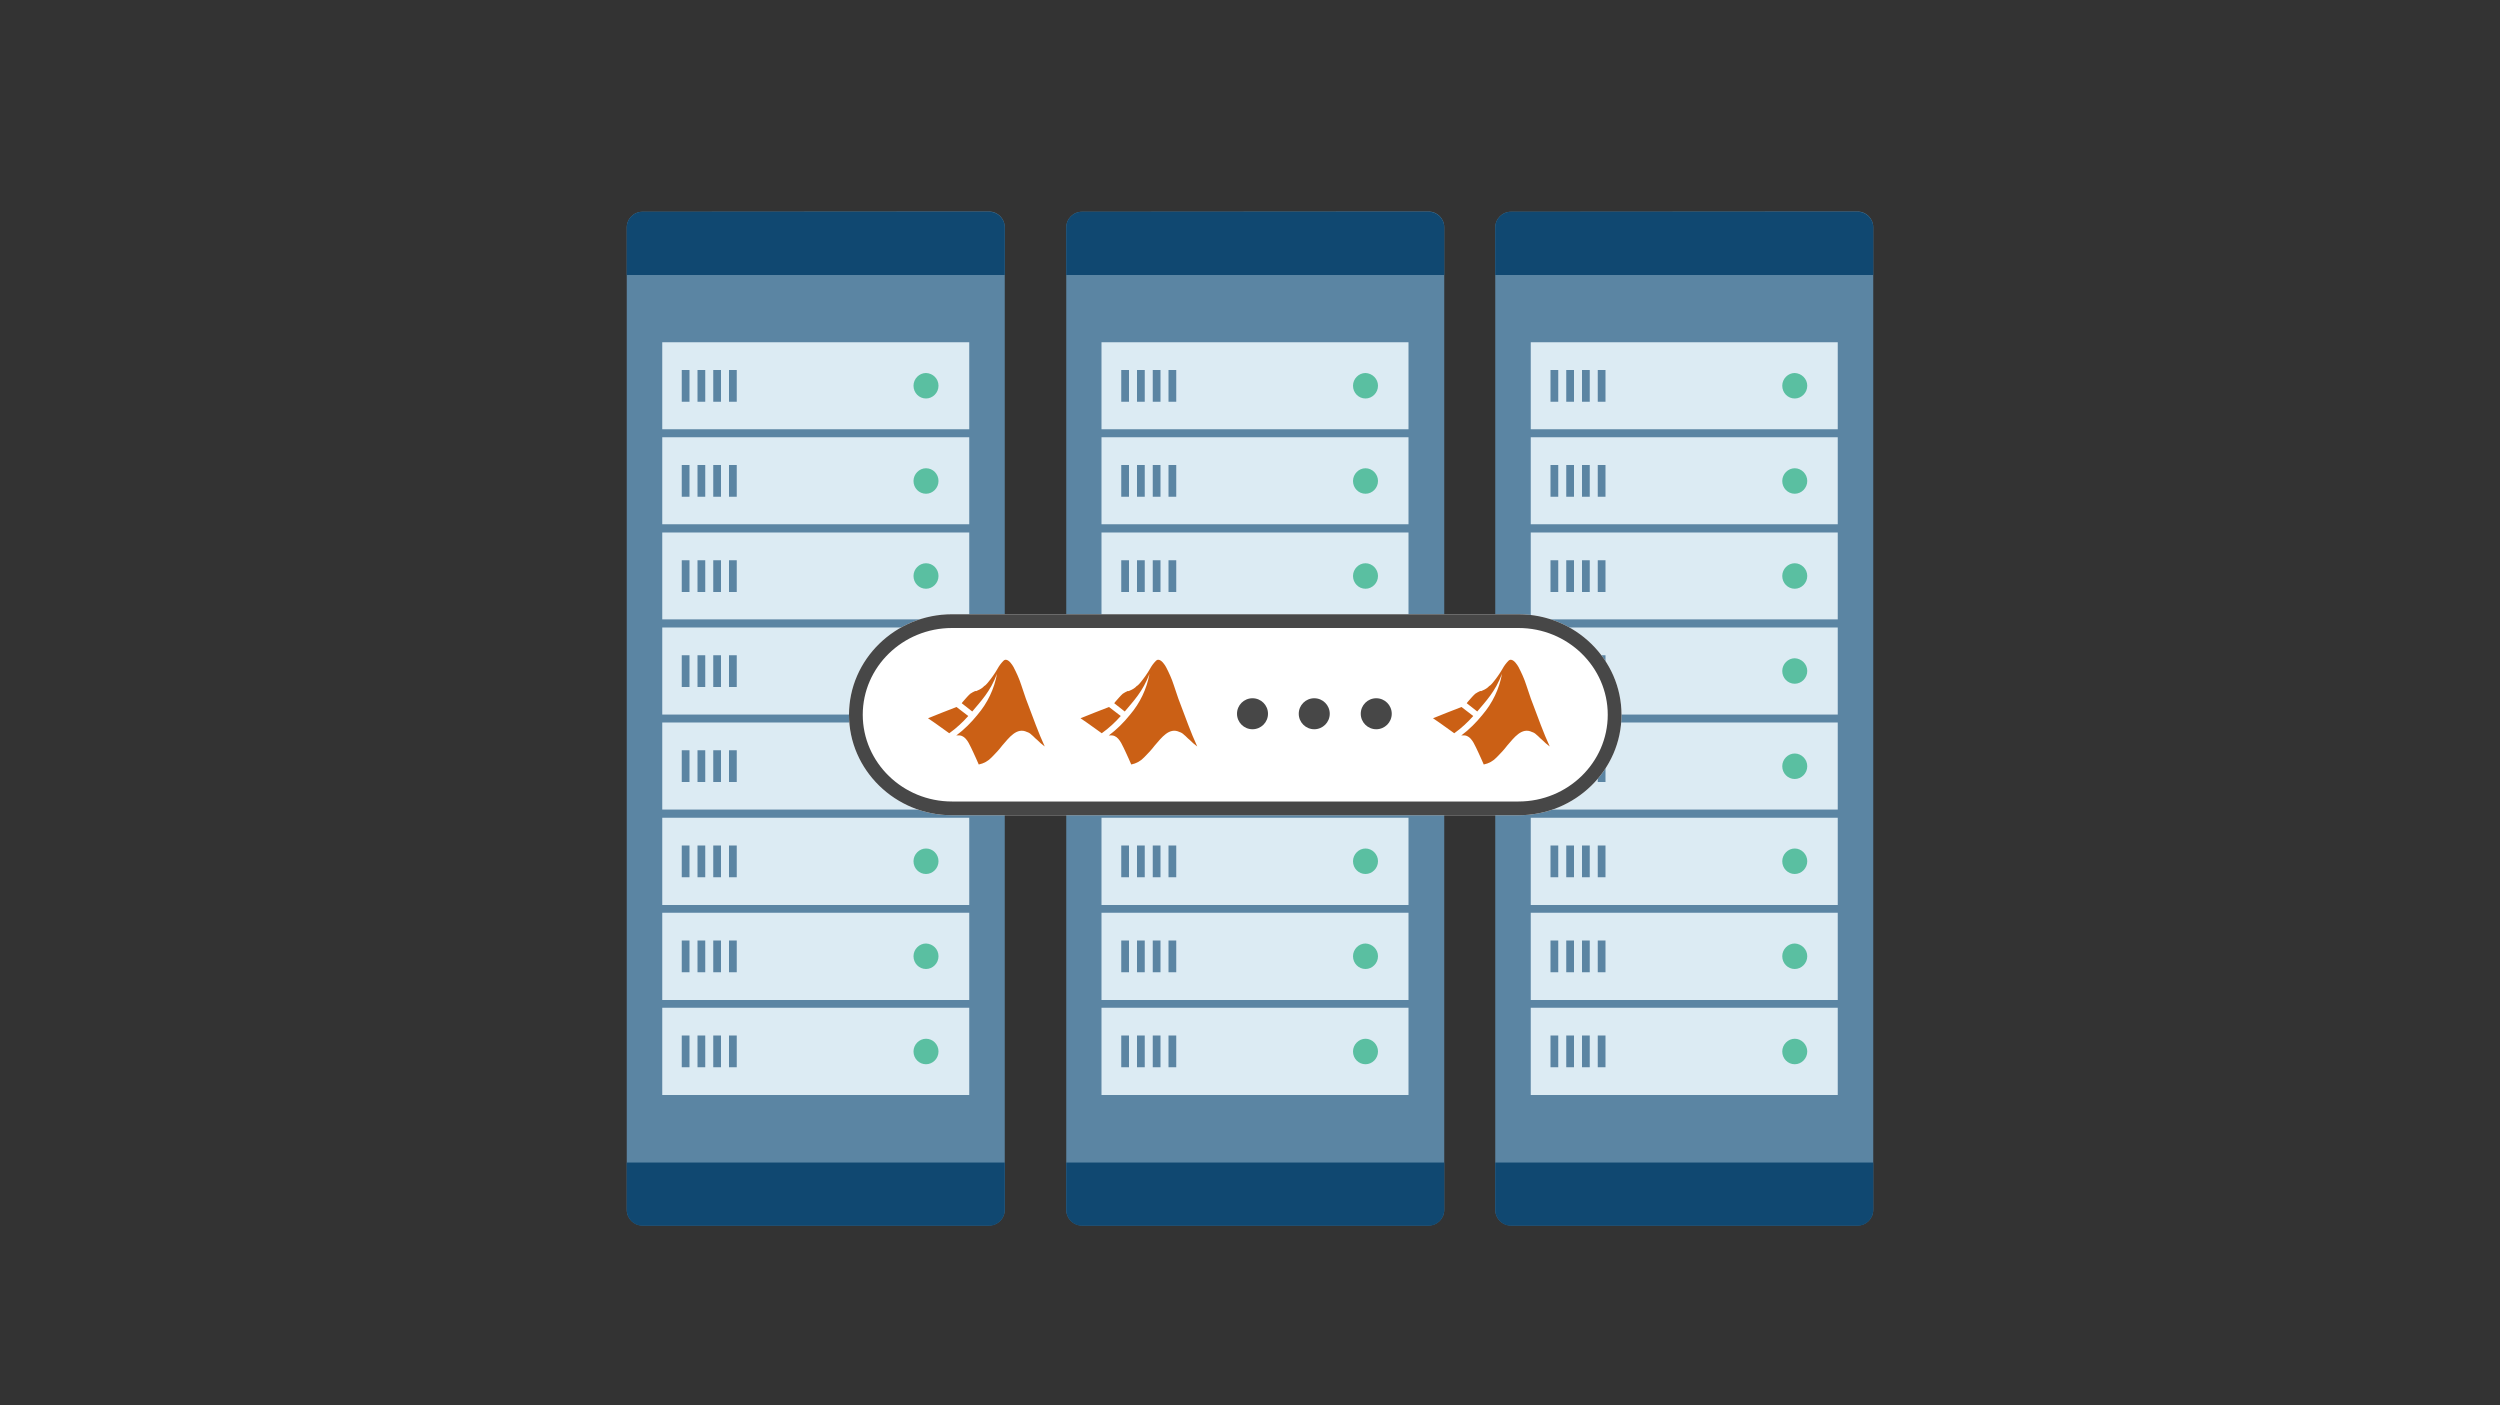 <?xml version="1.0" encoding="utf-8"?>
<!-- Generator: Adobe Illustrator 28.1.0, SVG Export Plug-In . SVG Version: 6.00 Build 0)  -->
<svg version="1.1" id="Layer_1" xmlns="http://www.w3.org/2000/svg" xmlns:xlink="http://www.w3.org/1999/xlink" x="0px" y="0px"
	 width="1000px" height="562px" viewBox="0 0 1000 562" style="enable-background:new 0 0 1000 562;" xml:space="preserve">
<rect x="0" y="0" width="1000" height="562" fill="#333333" stroke="none"/>
<style type="text/css">
	.st0{fill:#5B85A3;}
	.st1{fill:#104871;}
	.st2{fill:#DCEBF3;}
	.st3{fill:#5ABFA1;}
	.st4{fill:#FFFFFF;}
	.st5{fill:#474747;}
	.st6{fill:#CB6015;}
</style>
<path class="st0" d="M395.6,84.6c3.5,0,6.3,2.8,6.3,6.3v393c0,3.5-2.8,6.3-6.3,6.3H257c-3.5,0-6.3-2.8-6.3-6.3V91
	c0-3.5,2.8-6.3,6.3-6.3L395.6,84.6L395.6,84.6z"/>
<path class="st1" d="M250.7,484c0,3.5,2.8,6.3,6.3,6.3h138.6c3.5,0,6.3-2.8,6.3-6.3v-19H250.7V484z"/>
<path class="st1" d="M401.9,91c0-3.5-2.8-6.3-6.3-6.3H257c-3.5,0-6.3,2.8-6.3,6.3v19h151.2V91z"/>
<path class="st2" d="M263.3,135.3h126v38h-126V135.3z"/>
<path class="st0" d="M390.8,174.9H261.7v-41.2h129.1L390.8,174.9L390.8,174.9z M264.9,171.8h122.8v-34.9H264.9V171.8z"/>
<path class="st3" d="M375.4,154.3c0,2.8-2.3,5.1-5,5.1c-2.8,0-5-2.3-5-5.1s2.3-5.1,5-5.1C373.2,149.3,375.4,151.5,375.4,154.3z"/>
<path class="st0" d="M272.7,148h3.1v12.7h-3.1V148z"/>
<path class="st0" d="M279,148h3.1v12.7H279V148z"/>
<path class="st0" d="M285.3,148h3.1v12.7h-3.1V148z"/>
<path class="st0" d="M291.6,148h3.1v12.7h-3.1V148z"/>
<path class="st2" d="M263.3,173.4h126v38h-126V173.4z"/>
<path class="st0" d="M390.8,213H261.7v-41.2h129.1L390.8,213L390.8,213z M264.9,209.8h122.8v-34.9H264.9V209.8z"/>
<path class="st3" d="M375.4,192.4c0,2.8-2.3,5.1-5,5.1c-2.8,0-5-2.3-5-5.1s2.3-5.1,5-5.1C373.2,187.3,375.4,189.6,375.4,192.4z"/>
<path class="st0" d="M272.7,186h3.1v12.7h-3.1V186z"/>
<path class="st0" d="M279,186h3.1v12.7H279V186z"/>
<path class="st0" d="M285.3,186h3.1v12.7h-3.1V186z"/>
<path class="st0" d="M291.6,186h3.1v12.7h-3.1V186z"/>
<path class="st2" d="M263.3,211.4h126v38h-126V211.4z"/>
<path class="st0" d="M390.8,251H261.7v-41.2h129.1L390.8,251L390.8,251z M264.9,247.9h122.8V213H264.9V247.9z"/>
<path class="st3" d="M375.4,230.4c0,2.8-2.3,5.1-5,5.1c-2.8,0-5-2.3-5-5.1c0-2.8,2.3-5.1,5-5.1C373.2,225.3,375.4,227.6,375.4,230.4
	z"/>
<path class="st0" d="M272.7,224.1h3.1v12.7h-3.1V224.1z"/>
<path class="st0" d="M279,224.1h3.1v12.7H279V224.1z"/>
<path class="st0" d="M285.3,224.1h3.1v12.7h-3.1V224.1z"/>
<path class="st0" d="M291.6,224.1h3.1v12.7h-3.1V224.1z"/>
<path class="st2" d="M263.3,249.4h126v38h-126V249.4z"/>
<path class="st0" d="M390.8,289H261.7v-41.2h129.1L390.8,289L390.8,289z M264.9,285.9h122.8V251H264.9V285.9z"/>
<path class="st3" d="M375.4,268.4c0,2.8-2.3,5.1-5,5.1c-2.8,0-5-2.3-5-5.1c0-2.8,2.3-5.1,5-5.1C373.2,263.4,375.4,265.6,375.4,268.4
	z"/>
<path class="st0" d="M272.7,262.1h3.1v12.7h-3.1V262.1z"/>
<path class="st0" d="M279,262.1h3.1v12.7H279V262.1z"/>
<path class="st0" d="M285.3,262.1h3.1v12.7h-3.1V262.1z"/>
<path class="st0" d="M291.6,262.1h3.1v12.7h-3.1V262.1z"/>
<path class="st2" d="M263.3,287.5h126v38h-126V287.5z"/>
<path class="st0" d="M390.8,327.1H261.7v-41.2h129.1L390.8,327.1L390.8,327.1z M264.9,323.9h122.8V289H264.9V323.9z"/>
<path class="st3" d="M375.4,306.5c0,2.8-2.3,5.1-5,5.1c-2.8,0-5-2.3-5-5.1c0-2.8,2.3-5.1,5-5.1C373.2,301.4,375.4,303.7,375.4,306.5
	z"/>
<path class="st0" d="M272.7,300.1h3.1v12.7h-3.1V300.1z"/>
<path class="st0" d="M279,300.1h3.1v12.7H279V300.1z"/>
<path class="st0" d="M285.3,300.1h3.1v12.7h-3.1V300.1z"/>
<path class="st0" d="M291.6,300.1h3.1v12.7h-3.1V300.1z"/>
<path class="st2" d="M263.3,325.5h126v38h-126V325.5z"/>
<path class="st0" d="M390.8,365.1H261.7v-41.2h129.1L390.8,365.1L390.8,365.1z M264.9,362h122.8v-34.9H264.9V362z"/>
<path class="st3" d="M375.4,344.5c0,2.8-2.3,5.1-5,5.1c-2.8,0-5-2.3-5-5.1c0-2.8,2.3-5.1,5-5.1C373.2,339.4,375.4,341.7,375.4,344.5
	z"/>
<path class="st0" d="M272.7,338.2h3.1v12.7h-3.1V338.2z"/>
<path class="st0" d="M279,338.2h3.1v12.7H279V338.2z"/>
<path class="st0" d="M285.3,338.2h3.1v12.7h-3.1V338.2z"/>
<path class="st0" d="M291.6,338.2h3.1v12.7h-3.1V338.2z"/>
<path class="st2" d="M263.3,363.5h126v38h-126V363.5z"/>
<path class="st0" d="M390.8,403.1H261.7V362h129.1L390.8,403.1L390.8,403.1z M264.9,400h122.8v-34.9H264.9V400z"/>
<path class="st3" d="M375.4,382.5c0,2.8-2.3,5.1-5,5.1c-2.8,0-5-2.3-5-5.1c0-2.8,2.3-5.1,5-5.1C373.2,377.5,375.4,379.7,375.4,382.5
	z"/>
<path class="st0" d="M272.7,376.2h3.1v12.7h-3.1V376.2z"/>
<path class="st0" d="M279,376.2h3.1v12.7H279V376.2z"/>
<path class="st0" d="M285.3,376.2h3.1v12.7h-3.1V376.2z"/>
<path class="st0" d="M291.6,376.2h3.1v12.7h-3.1V376.2z"/>
<path class="st2" d="M263.3,401.6h126v38h-126V401.6z"/>
<path class="st0" d="M390.8,441.2H261.7V400h129.1L390.8,441.2L390.8,441.2z M264.9,438h122.8v-34.9H264.9V438z"/>
<path class="st3" d="M375.4,420.6c0,2.8-2.3,5.1-5,5.1c-2.8,0-5-2.3-5-5.1c0-2.8,2.3-5.1,5-5.1C373.2,415.5,375.4,417.8,375.4,420.6
	z"/>
<path class="st0" d="M272.7,414.2h3.1v12.7h-3.1V414.2z"/>
<path class="st0" d="M279,414.2h3.1v12.7H279V414.2z"/>
<path class="st0" d="M285.3,414.2h3.1v12.7h-3.1V414.2z"/>
<path class="st0" d="M291.6,414.2h3.1v12.7h-3.1V414.2z"/>
<path class="st0" d="M571.4,84.6c3.5,0,6.3,2.8,6.3,6.3v393c0,3.5-2.8,6.3-6.3,6.3H432.8c-3.5,0-6.3-2.8-6.3-6.3V91
	c0-3.5,2.8-6.3,6.3-6.3L571.4,84.6L571.4,84.6z"/>
<path class="st1" d="M426.5,484c0,3.5,2.8,6.3,6.3,6.3h138.6c3.5,0,6.3-2.8,6.3-6.3v-19H426.5V484z"/>
<path class="st1" d="M577.7,91c0-3.5-2.8-6.3-6.3-6.3H432.8c-3.5,0-6.3,2.8-6.3,6.3v19h151.2V91z"/>
<path class="st2" d="M439.1,135.3h126v38h-126L439.1,135.3L439.1,135.3z"/>
<path class="st0" d="M566.6,174.9H437.5v-41.2h129.1V174.9z M440.6,171.8h122.8v-34.9H440.6V171.8z"/>
<path class="st3" d="M551.2,154.3c0,2.8-2.3,5.1-5,5.1c-2.8,0-5-2.3-5-5.1s2.3-5.1,5-5.1C548.9,149.3,551.2,151.5,551.2,154.3z"/>
<path class="st0" d="M448.5,148h3.1v12.7h-3.1V148z"/>
<path class="st0" d="M454.8,148h3.1v12.7h-3.1V148z"/>
<path class="st0" d="M461.1,148h3.1v12.7h-3.1V148z"/>
<path class="st0" d="M467.4,148h3.1v12.7h-3.1V148z"/>
<path class="st2" d="M439.1,173.4h126v38h-126L439.1,173.4L439.1,173.4z"/>
<path class="st0" d="M566.6,213H437.5v-41.2h129.1V213z M440.6,209.8h122.8v-34.9H440.6V209.8z"/>
<path class="st3" d="M551.2,192.4c0,2.8-2.3,5.1-5,5.1c-2.8,0-5-2.3-5-5.1s2.3-5.1,5-5.1C548.9,187.3,551.2,189.6,551.2,192.4z"/>
<path class="st0" d="M448.5,186h3.1v12.7h-3.1V186z"/>
<path class="st0" d="M454.8,186h3.1v12.7h-3.1V186z"/>
<path class="st0" d="M461.1,186h3.1v12.7h-3.1V186z"/>
<path class="st0" d="M467.4,186h3.1v12.7h-3.1V186z"/>
<path class="st2" d="M439.1,211.4h126v38h-126L439.1,211.4L439.1,211.4z"/>
<path class="st0" d="M566.6,251H437.5v-41.2h129.1V251z M440.6,247.9h122.8V213H440.6V247.9z"/>
<path class="st3" d="M551.2,230.4c0,2.8-2.3,5.1-5,5.1c-2.8,0-5-2.3-5-5.1c0-2.8,2.3-5.1,5-5.1S551.2,227.6,551.2,230.4z"/>
<path class="st0" d="M448.5,224.1h3.1v12.7h-3.1V224.1z"/>
<path class="st0" d="M454.8,224.1h3.1v12.7h-3.1V224.1z"/>
<path class="st0" d="M461.1,224.1h3.1v12.7h-3.1V224.1z"/>
<path class="st0" d="M467.4,224.1h3.1v12.7h-3.1V224.1z"/>
<path class="st2" d="M439.1,249.4h126v38h-126L439.1,249.4L439.1,249.4z"/>
<path class="st0" d="M566.6,289H437.5v-41.2h129.1V289z M440.6,285.9h122.8V251H440.6V285.9z"/>
<path class="st3" d="M551.2,268.4c0,2.8-2.3,5.1-5,5.1c-2.8,0-5-2.3-5-5.1c0-2.8,2.3-5.1,5-5.1C548.9,263.4,551.2,265.6,551.2,268.4
	z"/>
<path class="st0" d="M448.5,262.1h3.1v12.7h-3.1V262.1z"/>
<path class="st0" d="M454.8,262.1h3.1v12.7h-3.1V262.1z"/>
<path class="st0" d="M461.1,262.1h3.1v12.7h-3.1V262.1z"/>
<path class="st0" d="M467.4,262.1h3.1v12.7h-3.1V262.1z"/>
<path class="st2" d="M439.1,287.5h126v38h-126L439.1,287.5L439.1,287.5z"/>
<path class="st0" d="M566.6,327.1H437.5v-41.2h129.1V327.1z M440.6,323.9h122.8V289H440.6V323.9z"/>
<path class="st3" d="M551.2,306.5c0,2.8-2.3,5.1-5,5.1c-2.8,0-5-2.3-5-5.1c0-2.8,2.3-5.1,5-5.1S551.2,303.7,551.2,306.5z"/>
<path class="st0" d="M448.5,300.1h3.1v12.7h-3.1V300.1z"/>
<path class="st0" d="M454.8,300.1h3.1v12.7h-3.1V300.1z"/>
<path class="st0" d="M461.1,300.1h3.1v12.7h-3.1V300.1z"/>
<path class="st0" d="M467.4,300.1h3.1v12.7h-3.1V300.1z"/>
<path class="st2" d="M439.1,325.5h126v38h-126L439.1,325.5L439.1,325.5z"/>
<path class="st0" d="M566.6,365.1H437.5v-41.2h129.1V365.1z M440.6,362h122.8v-34.9H440.6V362z"/>
<path class="st3" d="M551.2,344.5c0,2.8-2.3,5.1-5,5.1c-2.8,0-5-2.3-5-5.1c0-2.8,2.3-5.1,5-5.1S551.2,341.7,551.2,344.5z"/>
<path class="st0" d="M448.5,338.2h3.1v12.7h-3.1V338.2z"/>
<path class="st0" d="M454.8,338.2h3.1v12.7h-3.1V338.2z"/>
<path class="st0" d="M461.1,338.2h3.1v12.7h-3.1V338.2z"/>
<path class="st0" d="M467.4,338.2h3.1v12.7h-3.1V338.2z"/>
<path class="st2" d="M439.1,363.5h126v38h-126L439.1,363.5L439.1,363.5z"/>
<path class="st0" d="M566.6,403.1H437.5V362h129.1V403.1z M440.6,400h122.8v-34.9H440.6V400z"/>
<path class="st3" d="M551.2,382.5c0,2.8-2.3,5.1-5,5.1c-2.8,0-5-2.3-5-5.1c0-2.8,2.3-5.1,5-5.1C548.9,377.5,551.2,379.7,551.2,382.5
	z"/>
<path class="st0" d="M448.5,376.2h3.1v12.7h-3.1V376.2z"/>
<path class="st0" d="M454.8,376.2h3.1v12.7h-3.1V376.2z"/>
<path class="st0" d="M461.1,376.2h3.1v12.7h-3.1V376.2z"/>
<path class="st0" d="M467.4,376.2h3.1v12.7h-3.1V376.2z"/>
<path class="st2" d="M439.1,401.6h126v38h-126L439.1,401.6L439.1,401.6z"/>
<path class="st0" d="M566.6,441.2H437.5V400h129.1V441.2z M440.6,438h122.8v-34.9H440.6V438z"/>
<path class="st3" d="M551.2,420.6c0,2.8-2.3,5.1-5,5.1c-2.8,0-5-2.3-5-5.1c0-2.8,2.3-5.1,5-5.1S551.2,417.8,551.2,420.6z"/>
<path class="st0" d="M448.5,414.2h3.1v12.7h-3.1V414.2z"/>
<path class="st0" d="M454.8,414.2h3.1v12.7h-3.1V414.2z"/>
<path class="st0" d="M461.1,414.2h3.1v12.7h-3.1V414.2z"/>
<path class="st0" d="M467.4,414.2h3.1v12.7h-3.1V414.2z"/>
<path class="st0" d="M743,84.6c3.5,0,6.3,2.8,6.3,6.3v393c0,3.5-2.8,6.3-6.3,6.3H604.4c-3.5,0-6.3-2.8-6.3-6.3V91
	c0-3.5,2.8-6.3,6.3-6.3L743,84.6L743,84.6z"/>
<path class="st1" d="M598.1,484c0,3.5,2.8,6.3,6.3,6.3H743c3.5,0,6.3-2.8,6.3-6.3v-19H598.1V484z"/>
<path class="st1" d="M749.3,91c0-3.5-2.8-6.3-6.3-6.3H604.4c-3.5,0-6.3,2.8-6.3,6.3v19h151.2L749.3,91L749.3,91z"/>
<path class="st2" d="M610.7,135.3h126v38h-126V135.3z"/>
<path class="st0" d="M738.3,174.9H609.2v-41.2h129.1L738.3,174.9L738.3,174.9z M612.3,171.8h122.8v-34.9H612.3V171.8z"/>
<path class="st3" d="M722.9,154.3c0,2.8-2.3,5.1-5,5.1c-2.8,0-5-2.3-5-5.1s2.3-5.1,5-5.1C720.6,149.3,722.9,151.5,722.9,154.3z"/>
<path class="st0" d="M620.2,148h3.1v12.7h-3.1V148z"/>
<path class="st0" d="M626.5,148h3.1v12.7h-3.1V148z"/>
<path class="st0" d="M632.8,148h3.1v12.7h-3.1V148z"/>
<path class="st0" d="M639.1,148h3.1v12.7h-3.1V148z"/>
<path class="st2" d="M610.7,173.4h126v38h-126V173.4z"/>
<path class="st0" d="M738.3,213H609.2v-41.2h129.1L738.3,213L738.3,213z M612.3,209.8h122.8v-34.9H612.3V209.8z"/>
<path class="st3" d="M722.9,192.4c0,2.8-2.3,5.1-5,5.1c-2.8,0-5-2.3-5-5.1s2.3-5.1,5-5.1C720.6,187.3,722.9,189.6,722.9,192.4z"/>
<path class="st0" d="M620.2,186h3.1v12.7h-3.1V186z"/>
<path class="st0" d="M626.5,186h3.1v12.7h-3.1V186z"/>
<path class="st0" d="M632.8,186h3.1v12.7h-3.1V186z"/>
<path class="st0" d="M639.1,186h3.1v12.7h-3.1V186z"/>
<path class="st2" d="M610.7,211.4h126v38h-126V211.4z"/>
<path class="st0" d="M738.3,251H609.2v-41.2h129.1L738.3,251L738.3,251z M612.3,247.9h122.8V213H612.3V247.9z"/>
<path class="st3" d="M722.9,230.4c0,2.8-2.3,5.1-5,5.1c-2.8,0-5-2.3-5-5.1c0-2.8,2.3-5.1,5-5.1C720.6,225.3,722.9,227.6,722.9,230.4
	z"/>
<path class="st0" d="M620.2,224.1h3.1v12.7h-3.1V224.1z"/>
<path class="st0" d="M626.5,224.1h3.1v12.7h-3.1V224.1z"/>
<path class="st0" d="M632.8,224.1h3.1v12.7h-3.1V224.1z"/>
<path class="st0" d="M639.1,224.1h3.1v12.7h-3.1V224.1z"/>
<path class="st2" d="M610.7,249.4h126v38h-126V249.4z"/>
<path class="st0" d="M738.3,289H609.2v-41.2h129.1L738.3,289L738.3,289z M612.3,285.9h122.8V251H612.3V285.9z"/>
<path class="st3" d="M722.9,268.4c0,2.8-2.3,5.1-5,5.1c-2.8,0-5-2.3-5-5.1c0-2.8,2.3-5.1,5-5.1C720.6,263.4,722.9,265.6,722.9,268.4
	z"/>
<path class="st0" d="M620.2,262.1h3.1v12.7h-3.1V262.1z"/>
<path class="st0" d="M626.5,262.1h3.1v12.7h-3.1V262.1z"/>
<path class="st0" d="M632.8,262.1h3.1v12.7h-3.1V262.1z"/>
<path class="st0" d="M639.1,262.1h3.1v12.7h-3.1V262.1z"/>
<path class="st2" d="M610.7,287.5h126v38h-126V287.5z"/>
<path class="st0" d="M738.3,327.1H609.2v-41.2h129.1L738.3,327.1L738.3,327.1z M612.3,323.9h122.8V289H612.3V323.9z"/>
<path class="st3" d="M722.9,306.5c0,2.8-2.3,5.1-5,5.1c-2.8,0-5-2.3-5-5.1c0-2.8,2.3-5.1,5-5.1C720.6,301.4,722.9,303.7,722.9,306.5
	z"/>
<path class="st0" d="M620.2,300.1h3.1v12.7h-3.1V300.1z"/>
<path class="st0" d="M626.5,300.1h3.1v12.7h-3.1V300.1z"/>
<path class="st0" d="M632.8,300.1h3.1v12.7h-3.1V300.1z"/>
<path class="st0" d="M639.1,300.1h3.1v12.7h-3.1V300.1z"/>
<path class="st2" d="M610.7,325.5h126v38h-126V325.5z"/>
<path class="st0" d="M738.3,365.1H609.2v-41.2h129.1L738.3,365.1L738.3,365.1z M612.3,362h122.8v-34.9H612.3V362z"/>
<path class="st3" d="M722.9,344.5c0,2.8-2.3,5.1-5,5.1c-2.8,0-5-2.3-5-5.1c0-2.8,2.3-5.1,5-5.1C720.6,339.4,722.9,341.7,722.9,344.5
	z"/>
<path class="st0" d="M620.2,338.2h3.1v12.7h-3.1V338.2z"/>
<path class="st0" d="M626.5,338.2h3.1v12.7h-3.1V338.2z"/>
<path class="st0" d="M632.8,338.2h3.1v12.7h-3.1V338.2z"/>
<path class="st0" d="M639.1,338.2h3.1v12.7h-3.1V338.2z"/>
<path class="st2" d="M610.7,363.5h126v38h-126V363.5z"/>
<path class="st0" d="M738.3,403.1H609.2V362h129.1L738.3,403.1L738.3,403.1z M612.3,400h122.8v-34.9H612.3V400z"/>
<path class="st3" d="M722.9,382.5c0,2.8-2.3,5.1-5,5.1c-2.8,0-5-2.3-5-5.1c0-2.8,2.3-5.1,5-5.1C720.6,377.5,722.9,379.7,722.9,382.5
	z"/>
<path class="st0" d="M620.2,376.2h3.1v12.7h-3.1V376.2z"/>
<path class="st0" d="M626.5,376.2h3.1v12.7h-3.1V376.2z"/>
<path class="st0" d="M632.8,376.2h3.1v12.7h-3.1V376.2z"/>
<path class="st0" d="M639.1,376.2h3.1v12.7h-3.1V376.2z"/>
<path class="st2" d="M610.7,401.6h126v38h-126V401.6z"/>
<path class="st0" d="M738.3,441.2H609.2V400h129.1L738.3,441.2L738.3,441.2z M612.3,438h122.8v-34.9H612.3V438z"/>
<path class="st3" d="M722.9,420.6c0,2.8-2.3,5.1-5,5.1c-2.8,0-5-2.3-5-5.1c0-2.8,2.3-5.1,5-5.1C720.6,415.5,722.9,417.8,722.9,420.6
	z"/>
<path class="st0" d="M620.2,414.2h3.1v12.7h-3.1V414.2z"/>
<path class="st0" d="M626.5,414.2h3.1v12.7h-3.1V414.2z"/>
<path class="st0" d="M632.8,414.2h3.1v12.7h-3.1V414.2z"/>
<path class="st0" d="M639.1,414.2h3.1v12.7h-3.1V414.2z"/>
<g>
	<path class="st4" d="M607.4,245.7L607.4,245.7H380.8c-22.7,0-41.2,18.1-41.2,40.2s18.5,40.2,41.2,40.2h226.6
		c22.7,0,41.2-18.1,41.2-40.2S630.1,245.7,607.4,245.7"/>
	<path class="st5" d="M607.4,251.2c19.7,0,35.7,15.6,35.7,34.7s-16,34.7-35.7,34.7H380.8c-19.7,0-35.7-15.6-35.7-34.7
		s16-34.7,35.7-34.7L607.4,251.2 M607.4,245.7H380.8c-22.7,0-41.2,18.1-41.2,40.2s18.5,40.2,41.2,40.2h226.6
		c22.7,0,41.2-18.1,41.2-40.2S630.1,245.7,607.4,245.7L607.4,245.7z"/>
	<circle class="st5" cx="501" cy="285.5" r="6.2"/>
	<circle class="st5" cx="525.7" cy="285.5" r="6.2"/>
	<circle class="st5" cx="550.5" cy="285.5" r="6.2"/>
	<g>
		<g>
			<path class="st6" d="M379.7,293.3c-2.3-1.6-5.2-3.8-8.5-6c3.8-1.6,7.4-2.9,11.4-4.5l4.7,3.6C385.1,288.9,382.5,291.3,379.7,293.3
				z M411,281.2c-0.9-2.2-1.6-4.7-2.5-7.2c-0.8-2.5-1.9-4.9-3.1-7.2c-0.5-0.9-1.8-2.9-3.1-2.9c-0.4,0-0.7,0.2-0.9,0.4
				c-1,1-1.8,2.1-2.5,3.4c-1.1,1.9-2.4,3.7-3.8,5.4c-0.4,0.4-0.9,1.1-1.4,1.3c-0.7,0.8-1.7,1.4-2.7,1.8c-0.3,0.2-0.6,0.3-0.9,0.2
				c-0.7,0.3-1.4,0.7-2,1.1c-1,0.9-1.8,1.9-2.7,2.9c-0.3,0.3-0.5,0.6-0.7,0.9l4.2,3.3c3.4-4.1,7.2-7.9,9.9-15.1
				c-1.1,6.1-3.8,11.7-7.8,16.4c-2.5,3.1-5.3,5.9-8.5,8.3c0.8-0.1,1.6-0.1,2.3,0.2c2.2,0.9,3.4,4.3,4.5,6.5c0.7,1.6,1.6,3.4,2.2,4.9
				c2-0.4,3.8-1.4,5.2-2.9c1.5-1.5,2.9-3,4.2-4.7c2.7-3.1,5.8-7.4,9.9-5.4c0.7,0.2,1.3,0.6,1.8,1.1c0.9,0.7,1.3,1.3,2.2,2
				c1,1,2,1.9,3.1,2.7C415.3,293,413.3,287.2,411,281.2z"/>
		</g>
		<g>
			<path class="st6" d="M440.7,293.3c-2.3-1.6-5.2-3.8-8.5-6c3.8-1.6,7.4-2.9,11.4-4.5l4.7,3.6C446.1,288.9,443.5,291.3,440.7,293.3
				z M472,281.2c-0.9-2.2-1.6-4.7-2.5-7.2c-0.8-2.5-1.9-4.9-3.1-7.2c-0.5-0.9-1.8-2.9-3.1-2.9c-0.4,0-0.7,0.2-0.9,0.4
				c-1,1-1.8,2.1-2.5,3.4c-1.1,1.9-2.4,3.7-3.8,5.4c-0.4,0.4-0.9,1.1-1.4,1.3c-0.7,0.8-1.7,1.4-2.7,1.8c-0.3,0.2-0.6,0.3-0.9,0.2
				c-0.7,0.3-1.4,0.7-2,1.1c-1,0.9-1.8,1.9-2.7,2.9c-0.3,0.3-0.5,0.6-0.7,0.9l4.2,3.3c3.4-4.1,7.2-7.9,9.9-15.1
				c-1.1,6.1-3.8,11.7-7.8,16.4c-2.5,3.1-5.3,5.9-8.5,8.3c0.8-0.1,1.6-0.1,2.3,0.2c2.2,0.9,3.4,4.3,4.5,6.5c0.7,1.6,1.6,3.4,2.2,4.9
				c2-0.4,3.8-1.4,5.2-2.9c1.5-1.5,2.9-3,4.2-4.7c2.7-3.1,5.8-7.4,9.9-5.4c0.7,0.2,1.3,0.6,1.8,1.1c0.9,0.7,1.3,1.3,2.2,2
				c1,1,2,1.9,3.1,2.7C476.3,293,474.3,287.2,472,281.2z"/>
		</g>
		<g>
			<path class="st6" d="M581.7,293.3c-2.3-1.6-5.2-3.8-8.5-6c3.8-1.6,7.4-2.9,11.4-4.5l4.7,3.6C587.1,288.9,584.5,291.3,581.7,293.3
				z M613,281.2c-0.9-2.2-1.6-4.7-2.5-7.2c-0.8-2.5-1.9-4.9-3.1-7.2c-0.5-0.9-1.8-2.9-3.1-2.9c-0.4,0-0.7,0.2-0.9,0.4
				c-1,1-1.8,2.1-2.5,3.4c-1.1,1.9-2.4,3.7-3.8,5.4c-0.4,0.4-0.9,1.1-1.4,1.3c-0.7,0.8-1.7,1.4-2.7,1.8c-0.3,0.2-0.6,0.3-0.9,0.2
				c-0.7,0.3-1.4,0.7-2,1.1c-1,0.9-1.8,1.9-2.7,2.9c-0.3,0.3-0.5,0.6-0.7,0.9l4.2,3.3c3.4-4.1,7.2-7.9,9.9-15.1
				c-1.1,6.1-3.8,11.7-7.8,16.4c-2.5,3.1-5.3,5.9-8.5,8.3c0.8-0.1,1.6-0.1,2.3,0.2c2.2,0.9,3.4,4.3,4.5,6.5c0.7,1.6,1.6,3.4,2.2,4.9
				c2-0.4,3.8-1.4,5.2-2.9c1.5-1.5,2.9-3,4.2-4.7c2.7-3.1,5.8-7.4,9.9-5.4c0.7,0.2,1.3,0.6,1.8,1.1c0.9,0.7,1.3,1.3,2.2,2
				c1,1,2,1.9,3.1,2.7C617.3,293,615.3,287.2,613,281.2z"/>
		</g>
	</g>
</g>
</svg>
